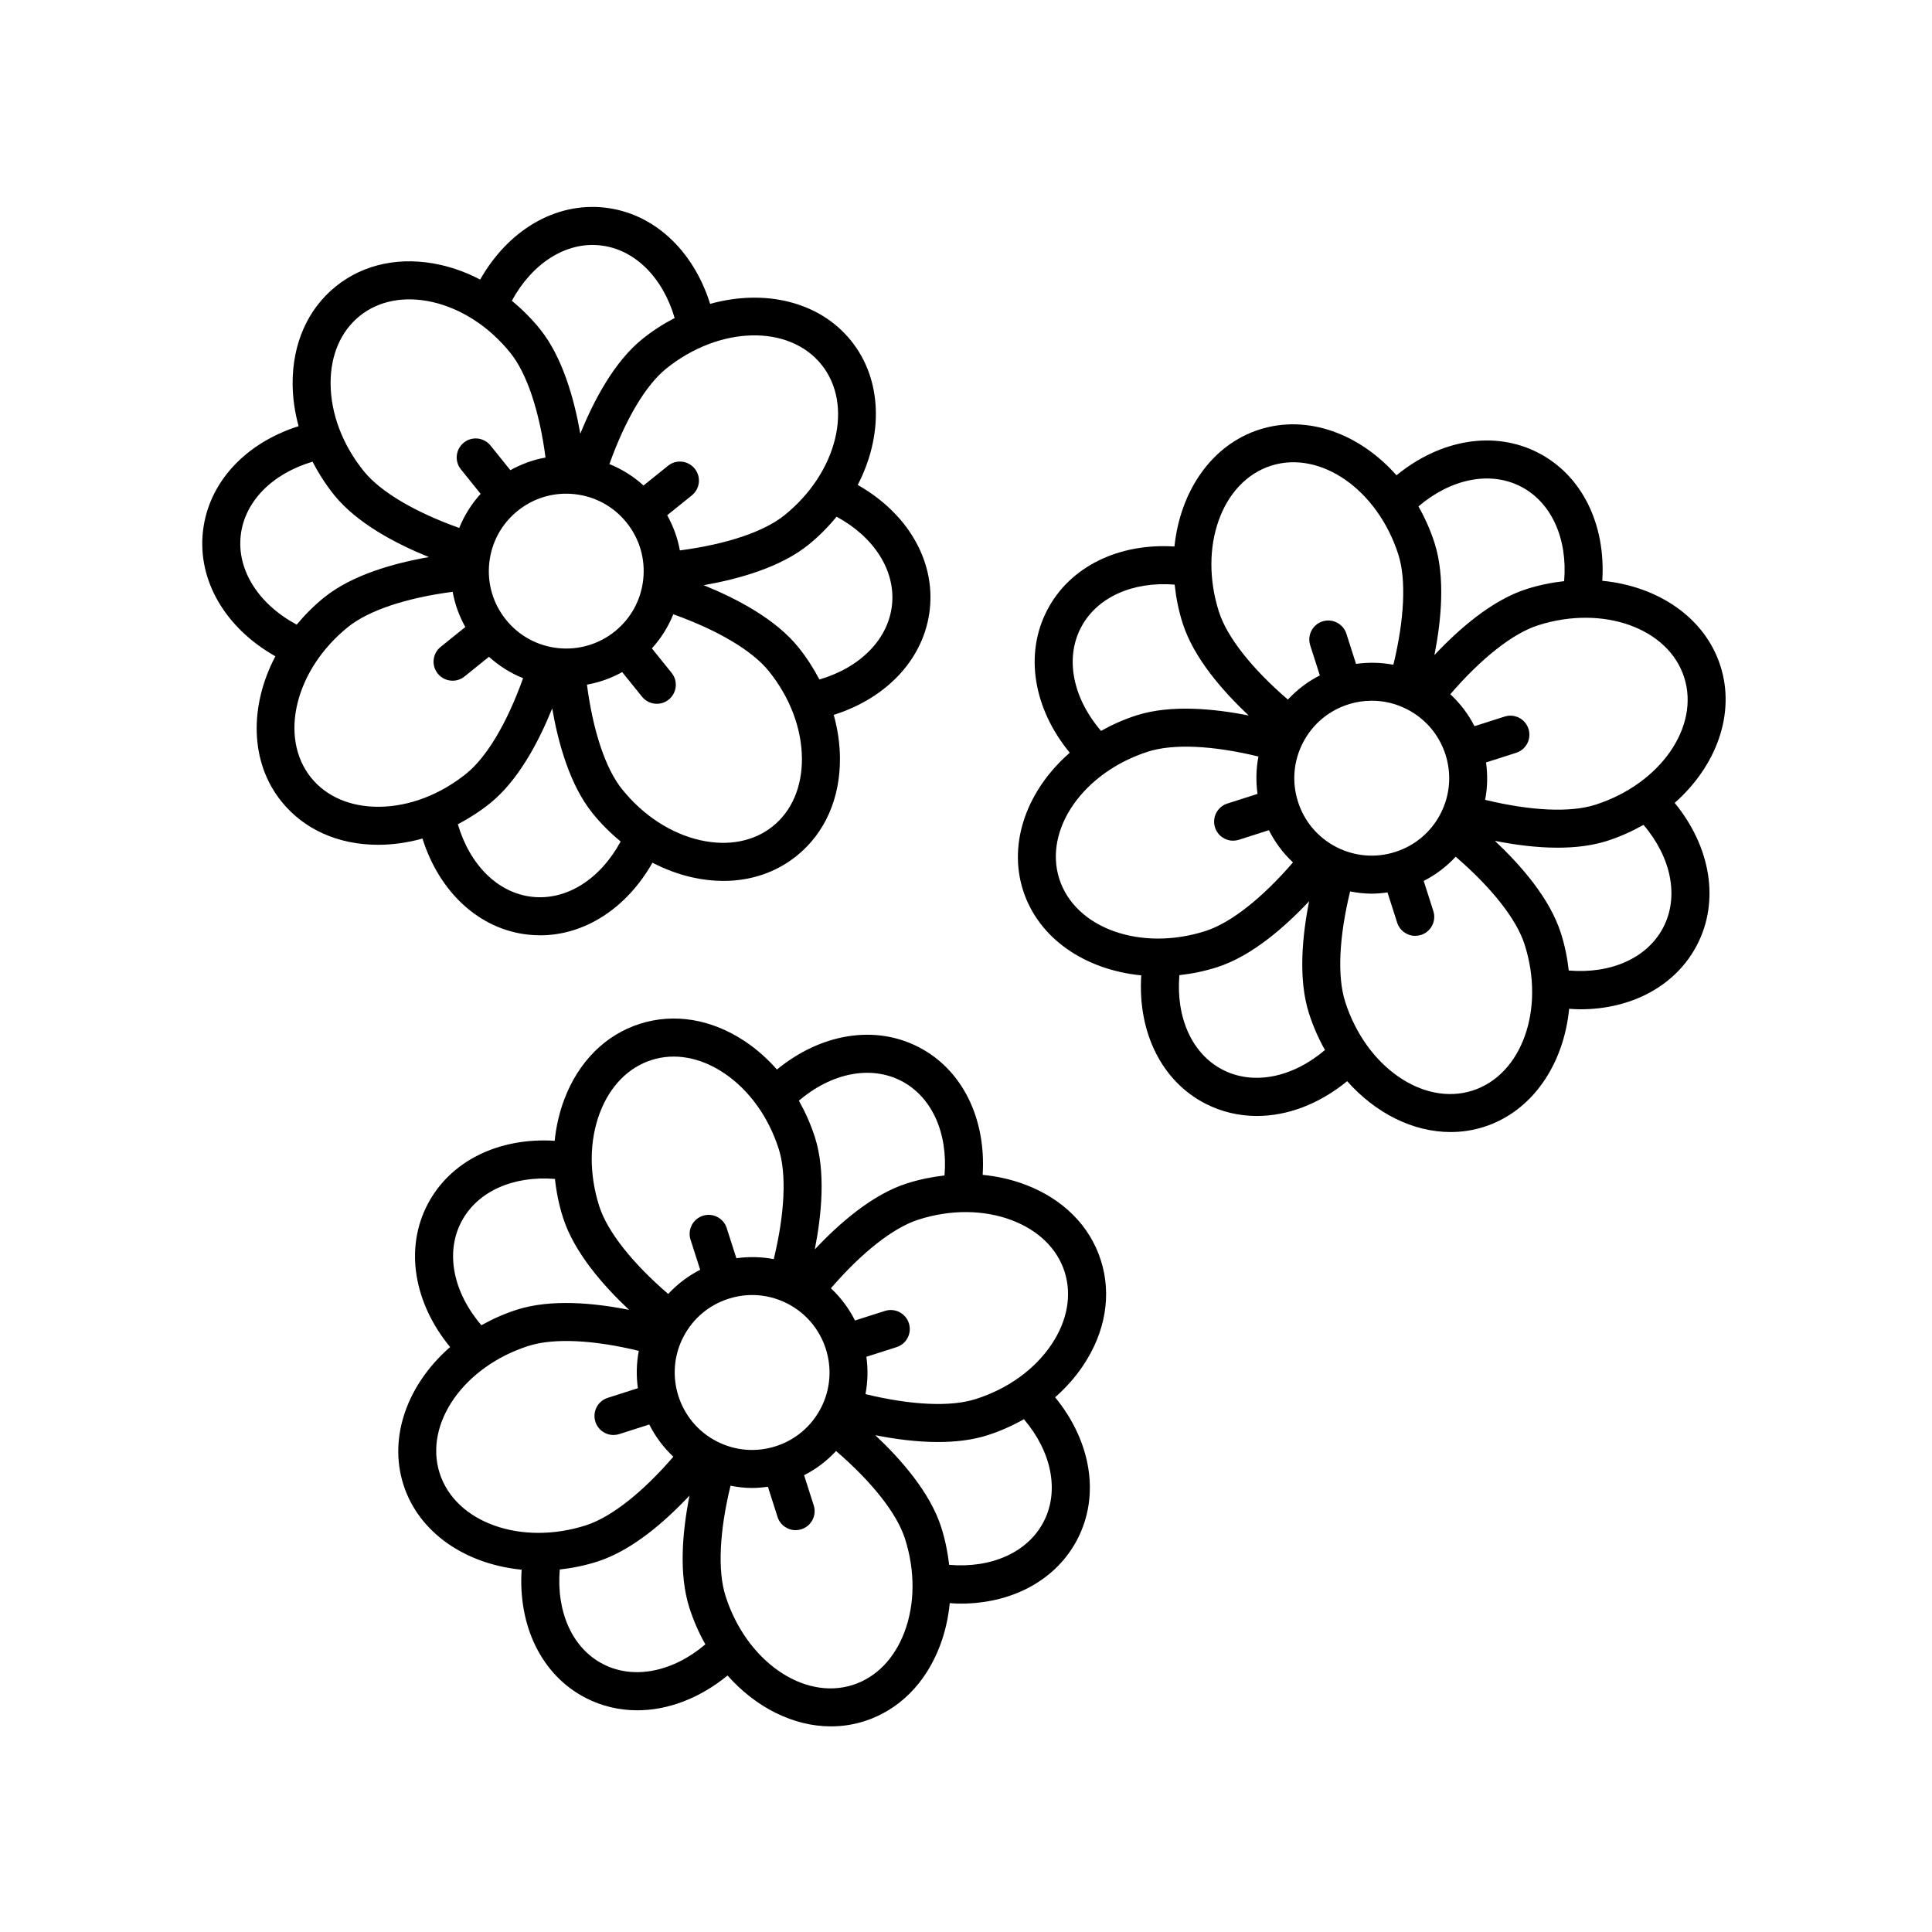 <?xml version="1.0" encoding="UTF-8"?>
<!-- The Best Svg Icon site in the world: iconSvg.co, Visit us! https://iconsvg.co -->
<svg fill="#000000" width="800px" height="800px" version="1.1" viewBox="144 144 512 512" xmlns="http://www.w3.org/2000/svg">
 <g>
  <path d="m216.98 317.92c-6.902 13.098-6.812 28.031 1.621 38.496 5.961 7.394 15.043 11.461 25.605 11.461h0.266c3.836-0.023 7.699-0.59 11.488-1.652 4.5 14.258 15.07 24.07 28.031 25.469 1.059 0.109 2.109 0.172 3.16 0.172 11.859 0 22.945-7.227 29.762-19.242 3.371 1.754 6.898 3.074 10.508 3.883 2.828 0.637 5.602 0.945 8.309 0.945 7.266 0 13.965-2.262 19.406-6.644 7.461-6.012 11.531-15.199 11.461-25.867-0.023-3.836-0.59-7.699-1.652-11.492 14.246-4.5 24.066-15.062 25.469-28.031 1.402-13.035-6.027-25.492-19.109-32.902 6.758-13.039 6.602-27.836-1.773-38.234-8.438-10.484-23.043-13.734-37.336-9.75-4.488-14.281-15.062-24.129-28.047-25.523-13.035-1.406-25.477 6.012-32.898 19.078-3.375-1.758-6.906-3.082-10.523-3.894-10.414-2.332-20.258-0.309-27.715 5.691-7.461 6.012-11.531 15.199-11.461 25.867 0.023 3.734 0.57 7.492 1.582 11.191-14.141 4.481-23.895 14.965-25.348 27.852-1.48 13.105 5.996 25.668 19.195 33.129zm27.422 39.883h-0.191c-7.453 0-13.754-2.734-17.766-7.707-8.629-10.715-4.238-28.637 9.793-39.941 5.453-4.394 15.402-7.703 27.719-9.32 0.59 3.269 1.727 6.41 3.356 9.332l-6.535 5.266c-2.172 1.75-2.508 4.918-0.762 7.082 0.992 1.234 2.449 1.879 3.926 1.879 1.109 0 2.223-0.363 3.152-1.113l6.488-5.223c2.676 2.422 5.719 4.336 9.039 5.672-4.211 11.785-9.598 20.898-15.07 25.305-6.957 5.598-15.176 8.719-23.148 8.77zm49.621-82.973c0.742 0 1.492 0.039 2.231 0.121 5.453 0.59 10.348 3.258 13.785 7.527 3.438 4.266 5.008 9.617 4.422 15.07-0.586 5.453-3.258 10.344-7.527 13.785-4.277 3.441-9.672 4.988-15.062 4.422-5.453-0.59-10.348-3.258-13.785-7.527-3.438-4.266-5.008-9.617-4.422-15.07 0.586-5.453 3.258-10.344 7.527-13.785 3.684-2.969 8.172-4.543 12.832-4.543zm-8.957 106.84c-9.094-0.977-16.559-8.422-19.73-19.234 2.969-1.559 5.844-3.391 8.539-5.566 7.508-6.039 12.918-16.367 16.461-25.121 1.621 9.281 4.699 20.328 10.68 27.746 2.258 2.805 4.777 5.297 7.461 7.508-5.379 9.938-14.258 15.656-23.41 14.668zm63.742-18.711c-5.019 4.039-11.84 5.359-19.184 3.715-7.777-1.742-15.148-6.539-20.762-13.508-4.387-5.445-7.703-15.406-9.316-27.727 3.269-0.59 6.422-1.699 9.344-3.324l5.25 6.516c0.992 1.234 2.449 1.879 3.926 1.879 1.109 0 2.223-0.363 3.152-1.113 2.172-1.75 2.508-4.918 0.762-7.082l-5.223-6.484c2.422-2.676 4.336-5.719 5.672-9.043 11.785 4.211 20.898 9.598 25.312 15.062 5.606 6.961 8.727 15.184 8.777 23.156 0.047 7.535-2.688 13.914-7.711 17.953zm31.578-58.617c-0.984 9.098-8.43 16.566-19.234 19.734-1.559-2.973-3.394-5.844-5.566-8.543-6.047-7.5-16.375-12.914-25.113-16.453 9.281-1.621 20.324-4.707 27.738-10.68 2.832-2.281 5.305-4.805 7.492-7.473 9.941 5.383 15.664 14.285 14.684 23.414zm-18.707-63.738c8.637 10.715 4.242 28.637-9.789 39.941-5.445 4.387-15.402 7.703-27.719 9.32-0.59-3.266-1.727-6.402-3.356-9.324l6.531-5.262c2.172-1.75 2.508-4.918 0.762-7.082-1.742-2.16-4.914-2.519-7.078-0.762l-6.488 5.223c-2.672-2.422-5.719-4.336-9.039-5.672 4.207-11.785 9.598-20.902 15.062-25.312 14.035-11.301 32.473-11.785 41.113-1.07zm-58.625-31.578c9.105 0.984 16.57 8.43 19.738 19.25-2.949 1.535-5.828 3.359-8.555 5.559-7.5 6.047-12.914 16.383-16.449 25.105-1.613-9.176-4.699-20.305-10.688-27.727-2.258-2.801-4.777-5.297-7.461-7.508 5.406-9.949 14.344-15.672 23.414-14.68zm-63.738 18.711c5.019-4.047 11.836-5.359 19.191-3.715 7.773 1.75 15.148 6.539 20.758 13.508 4.367 5.422 7.684 15.402 9.305 27.715-3.266 0.59-6.398 1.734-9.32 3.359l-5.262-6.535c-1.742-2.16-4.918-2.519-7.078-0.762-2.172 1.75-2.508 4.918-0.762 7.082l5.223 6.484c-2.418 2.676-4.336 5.719-5.672 9.039-11.789-4.211-20.902-9.598-25.312-15.07-5.606-6.961-8.727-15.184-8.777-23.156-0.047-7.527 2.688-13.906 7.707-17.949zm-31.523 58.18c1.008-9.02 8.363-16.402 19.043-19.566 1.582 3.066 3.473 6.035 5.707 8.82 6.039 7.5 16.367 12.914 25.113 16.461-9.281 1.621-20.32 4.707-27.73 10.676-2.746 2.211-5.16 4.656-7.301 7.234-10.078-5.43-15.867-14.422-14.832-23.625z"/>
  <path d="m415.13 379.97c4.098 12.82 16.555 21.07 31.316 22.512-0.977 14.965 5.336 27.98 16.957 33.973 4.293 2.211 8.941 3.289 13.699 3.289 8.141 0 16.555-3.195 23.91-9.219 7.488 8.457 17.422 13.477 27.402 13.477 2.973 0 5.953-0.441 8.871-1.375 12.812-4.098 21.109-16.531 22.555-31.285 0.992 0.066 1.984 0.133 2.957 0.133 13.688 0 25.375-6.281 30.965-17.113 6.012-11.648 3.578-25.945-5.953-37.586 11-9.723 16.191-23.582 12.125-36.293-4.098-12.828-16.539-21.137-31.312-22.57 0.957-14.938-5.356-27.926-16.957-33.91-11.648-6.012-25.945-3.57-37.586 5.953-9.719-11-23.574-16.191-36.301-12.133-12.734 4.07-21.016 16.375-22.535 31.004-14.816-0.934-27.719 5.332-33.715 16.836-6.102 11.695-3.652 26.102 5.969 37.82-11.156 9.73-16.465 23.688-12.367 36.488zm9.594-3.062c-4.188-13.109 6.375-28.238 23.543-33.727 6.672-2.133 17.156-1.633 29.23 1.305-0.629 3.305-0.695 6.644-0.242 9.906l-8.004 2.559c-2.644 0.848-4.109 3.684-3.258 6.332 0.684 2.141 2.66 3.508 4.797 3.508 0.508 0 1.023-0.082 1.535-0.242l7.945-2.539c1.594 3.164 3.734 6.062 6.383 8.539-8.184 9.477-16.496 16.043-23.191 18.184-17.176 5.492-34.547-0.715-38.738-13.824zm76.559-46.227c2.055-0.66 4.168-0.984 6.266-0.984 3.231 0 6.43 0.77 9.383 2.293 4.871 2.516 8.473 6.769 10.141 11.992 1.668 5.219 1.203 10.777-1.309 15.648-2.508 4.871-6.769 8.473-11.992 10.141-5.219 1.668-10.781 1.203-15.648-1.305-4.871-2.516-8.473-6.769-10.141-11.992-1.668-5.219-1.203-10.777 1.309-15.648 2.516-4.875 6.773-8.477 11.992-10.145zm-33.262 96.812c-8.133-4.195-12.414-13.828-11.473-25.066 3.305-0.367 6.644-1.039 9.98-2.102 9.176-2.934 17.945-10.617 24.406-17.496-1.832 9.238-2.941 20.656-0.039 29.727 1.109 3.461 2.543 6.707 4.238 9.707-8.609 7.316-18.961 9.426-27.113 5.231zm66.195 5.531c-13.098 4.172-28.238-6.367-33.727-23.539-2.133-6.672-1.633-17.164 1.309-29.25 1.883 0.363 3.785 0.594 5.699 0.594 1.402 0 2.801-0.133 4.203-0.328l2.559 8c0.684 2.141 2.66 3.508 4.797 3.508 0.508 0 1.023-0.082 1.535-0.242 2.648-0.848 4.109-3.684 3.258-6.332l-2.555-7.984c3.215-1.617 6.047-3.797 8.48-6.41 9.523 8.203 16.117 16.539 18.262 23.25 5.492 17.172-0.715 34.547-13.82 38.734zm50.594-43.293c-4.203 8.137-13.844 12.414-25.074 11.465-0.367-3.301-1.031-6.641-2.102-9.969-2.926-9.168-10.594-17.93-17.469-24.391 5.133 1.02 10.926 1.809 16.629 1.809 4.559 0 9.047-0.504 13.074-1.785 3.465-1.109 6.68-2.57 9.684-4.266 7.336 8.613 9.465 18.977 5.258 27.137zm5.523-66.195c4.188 13.113-6.375 28.238-23.539 33.727-6.664 2.133-17.145 1.633-29.215-1.301 0.629-3.258 0.695-6.594 0.238-9.91l7.992-2.555c2.644-0.848 4.109-3.684 3.258-6.332-0.848-2.648-3.672-4.121-6.332-3.266l-7.984 2.551c-1.617-3.215-3.797-6.039-6.402-8.473 8.203-9.523 16.551-16.121 23.25-18.262 17.168-5.496 34.551 0.711 38.734 13.82zm-43.285-50.59c8.133 4.195 12.414 13.836 11.465 25.066-3.305 0.371-6.644 1.039-9.98 2.102-9.176 2.934-17.949 10.625-24.395 17.488 1.809-9.133 2.938-20.625 0.031-29.715-1.109-3.465-2.57-6.688-4.266-9.684 8.605-7.34 18.977-9.465 27.145-5.258zm-66.199-5.527c13.09-4.191 28.234 6.367 33.727 23.539 2.121 6.637 1.613 17.145-1.316 29.211-3.254-0.625-6.59-0.695-9.898-0.23l-2.555-7.996c-0.848-2.644-3.668-4.109-6.332-3.266-2.644 0.848-4.109 3.684-3.258 6.332l2.555 7.984c-3.215 1.617-6.039 3.793-8.473 6.402-9.527-8.203-16.117-16.539-18.262-23.25-5.5-17.164 0.703-34.535 13.812-38.727zm-50.387 42.898c4.195-8.047 13.73-12.277 24.836-11.387 0.359 3.402 1.031 6.848 2.133 10.281 2.934 9.18 10.609 17.945 17.492 24.406-9.246-1.832-20.66-2.938-29.727-0.039-3.359 1.074-6.488 2.484-9.41 4.117-7.453-8.688-9.609-19.168-5.324-27.379z"/>
  <path d="m250.92 537.48c4.102 12.82 16.559 21.062 31.32 22.504-0.984 14.965 5.332 27.977 16.953 33.973 4.293 2.211 8.949 3.289 13.699 3.289 8.148 0 16.559-3.195 23.914-9.219 7.492 8.457 17.422 13.48 27.398 13.48 2.977 0 5.953-0.441 8.871-1.375 9.129-2.918 16.238-10.016 20.02-19.996 1.355-3.578 2.223-7.375 2.594-11.285 0.973 0.059 1.941 0.125 2.898 0.125 13.695 0 25.383-6.281 30.965-17.121 6.004-11.645 3.582-25.93-5.934-37.559 2.856-2.516 5.367-5.336 7.43-8.418 5.934-8.867 7.598-18.781 4.68-27.906-2.91-9.129-10.016-16.238-19.996-20.02-3.586-1.359-7.394-2.227-11.316-2.602 0.941-14.918-5.371-27.879-16.965-33.859-11.645-6.012-25.926-3.578-37.555 5.941-2.516-2.856-5.336-5.367-8.418-7.43-8.879-5.934-18.785-7.594-27.906-4.68-9.129 2.918-16.238 10.016-20.02 19.996-1.324 3.492-2.168 7.188-2.559 11.004-14.812-0.926-27.688 5.34-33.68 16.844-6.098 11.695-3.652 26.102 5.969 37.82-11.156 9.73-16.453 23.684-12.363 36.492zm9.594-3.07c-4.188-13.109 6.375-28.238 23.543-33.727 6.664-2.125 17.156-1.633 29.23 1.309-0.629 3.305-0.695 6.644-0.242 9.898l-8.004 2.559c-2.644 0.848-4.109 3.684-3.258 6.332 0.684 2.141 2.66 3.508 4.797 3.508 0.508 0 1.023-0.082 1.535-0.242l7.949-2.539c1.594 3.164 3.734 6.062 6.383 8.539-8.176 9.48-16.488 16.043-23.191 18.184-17.152 5.481-34.543-0.711-38.742-13.82zm76.562-46.23c2.062-0.656 4.172-0.984 6.273-0.984 3.223 0 6.422 0.77 9.375 2.293 10.055 5.184 14.016 17.582 8.836 27.641-2.516 4.871-6.769 8.473-11.992 10.141-5.223 1.668-10.77 1.203-15.648-1.305-10.055-5.184-14.016-17.582-8.836-27.641 2.516-4.871 6.773-8.477 11.992-10.145zm-33.266 96.82c-8.137-4.195-12.414-13.836-11.465-25.066 3.301-0.367 6.641-1.039 9.977-2.102 9.18-2.934 17.945-10.609 24.406-17.492-1.832 9.238-2.938 20.645-0.039 29.727 1.109 3.461 2.543 6.707 4.242 9.703-8.621 7.316-18.977 9.426-27.121 5.231zm79.863-8.441c-2.672 7.043-7.527 12.004-13.668 13.965-13.113 4.195-28.234-6.375-33.719-23.531-2.137-6.676-1.633-17.168 1.309-29.258 1.883 0.363 3.785 0.594 5.699 0.594 1.402 0 2.805-0.133 4.207-0.328l2.555 8c0.684 2.141 2.66 3.508 4.797 3.508 0.508 0 1.023-0.082 1.535-0.242 2.644-0.848 4.109-3.684 3.258-6.332l-2.555-7.992c3.215-1.617 6.047-3.797 8.48-6.41 9.523 8.203 16.117 16.539 18.262 23.25 2.723 8.531 2.66 17.328-0.16 24.777zm36.922-29.32c-4.191 8.133-13.805 12.414-25.055 11.465-0.383-3.332-1.059-6.676-2.109-9.98-2.934-9.168-10.602-17.93-17.473-24.383 5.133 1.02 10.926 1.809 16.629 1.809 4.559 0 9.055-0.504 13.074-1.785 3.43-1.098 6.66-2.551 9.691-4.258 7.324 8.617 9.449 18.977 5.242 27.133zm5.539-66.199c1.961 6.141 0.734 12.973-3.461 19.234-4.434 6.625-11.562 11.77-20.082 14.488-6.672 2.137-17.148 1.633-29.23-1.305 0.629-3.305 0.691-6.641 0.238-9.895l8.004-2.559c2.648-0.848 4.109-3.684 3.258-6.332-0.848-2.644-3.672-4.109-6.332-3.266l-7.949 2.539c-1.594-3.164-3.734-6.062-6.383-8.539 8.184-9.48 16.496-16.047 23.191-18.188 8.516-2.727 17.312-2.664 24.762 0.156 7.055 2.676 12.02 7.527 13.984 13.664zm-43.297-50.59c8.133 4.195 12.414 13.828 11.465 25.059-3.332 0.383-6.676 1.059-9.977 2.109-9.176 2.934-17.949 10.621-24.398 17.48 1.809-9.129 2.941-20.621 0.035-29.711-1.094-3.43-2.551-6.664-4.254-9.699 8.609-7.324 18.961-9.453 27.129-5.238zm-79.863 8.441c2.672-7.043 7.527-12.004 13.668-13.965 6.141-1.98 12.973-0.734 19.23 3.457 6.621 4.434 11.77 11.562 14.496 20.082 2.121 6.641 1.613 17.148-1.316 29.215-3.254-0.625-6.594-0.695-9.906-0.23l-2.555-7.992c-0.848-2.648-3.668-4.117-6.332-3.266-2.644 0.848-4.109 3.684-3.258 6.332l2.555 7.984c-3.215 1.617-6.039 3.797-8.48 6.402-9.523-8.195-16.117-16.539-18.27-23.254-2.715-8.52-2.656-17.316 0.168-24.766zm-36.723 28.926c4.195-8.051 13.707-12.289 24.816-11.391 0.371 3.438 1.059 6.887 2.152 10.293 2.938 9.18 10.617 17.945 17.492 24.406-9.234-1.832-20.641-2.941-29.727-0.039-3.359 1.074-6.488 2.484-9.41 4.117-7.453-8.699-9.602-19.18-5.324-27.387z"/>
 </g>
</svg>